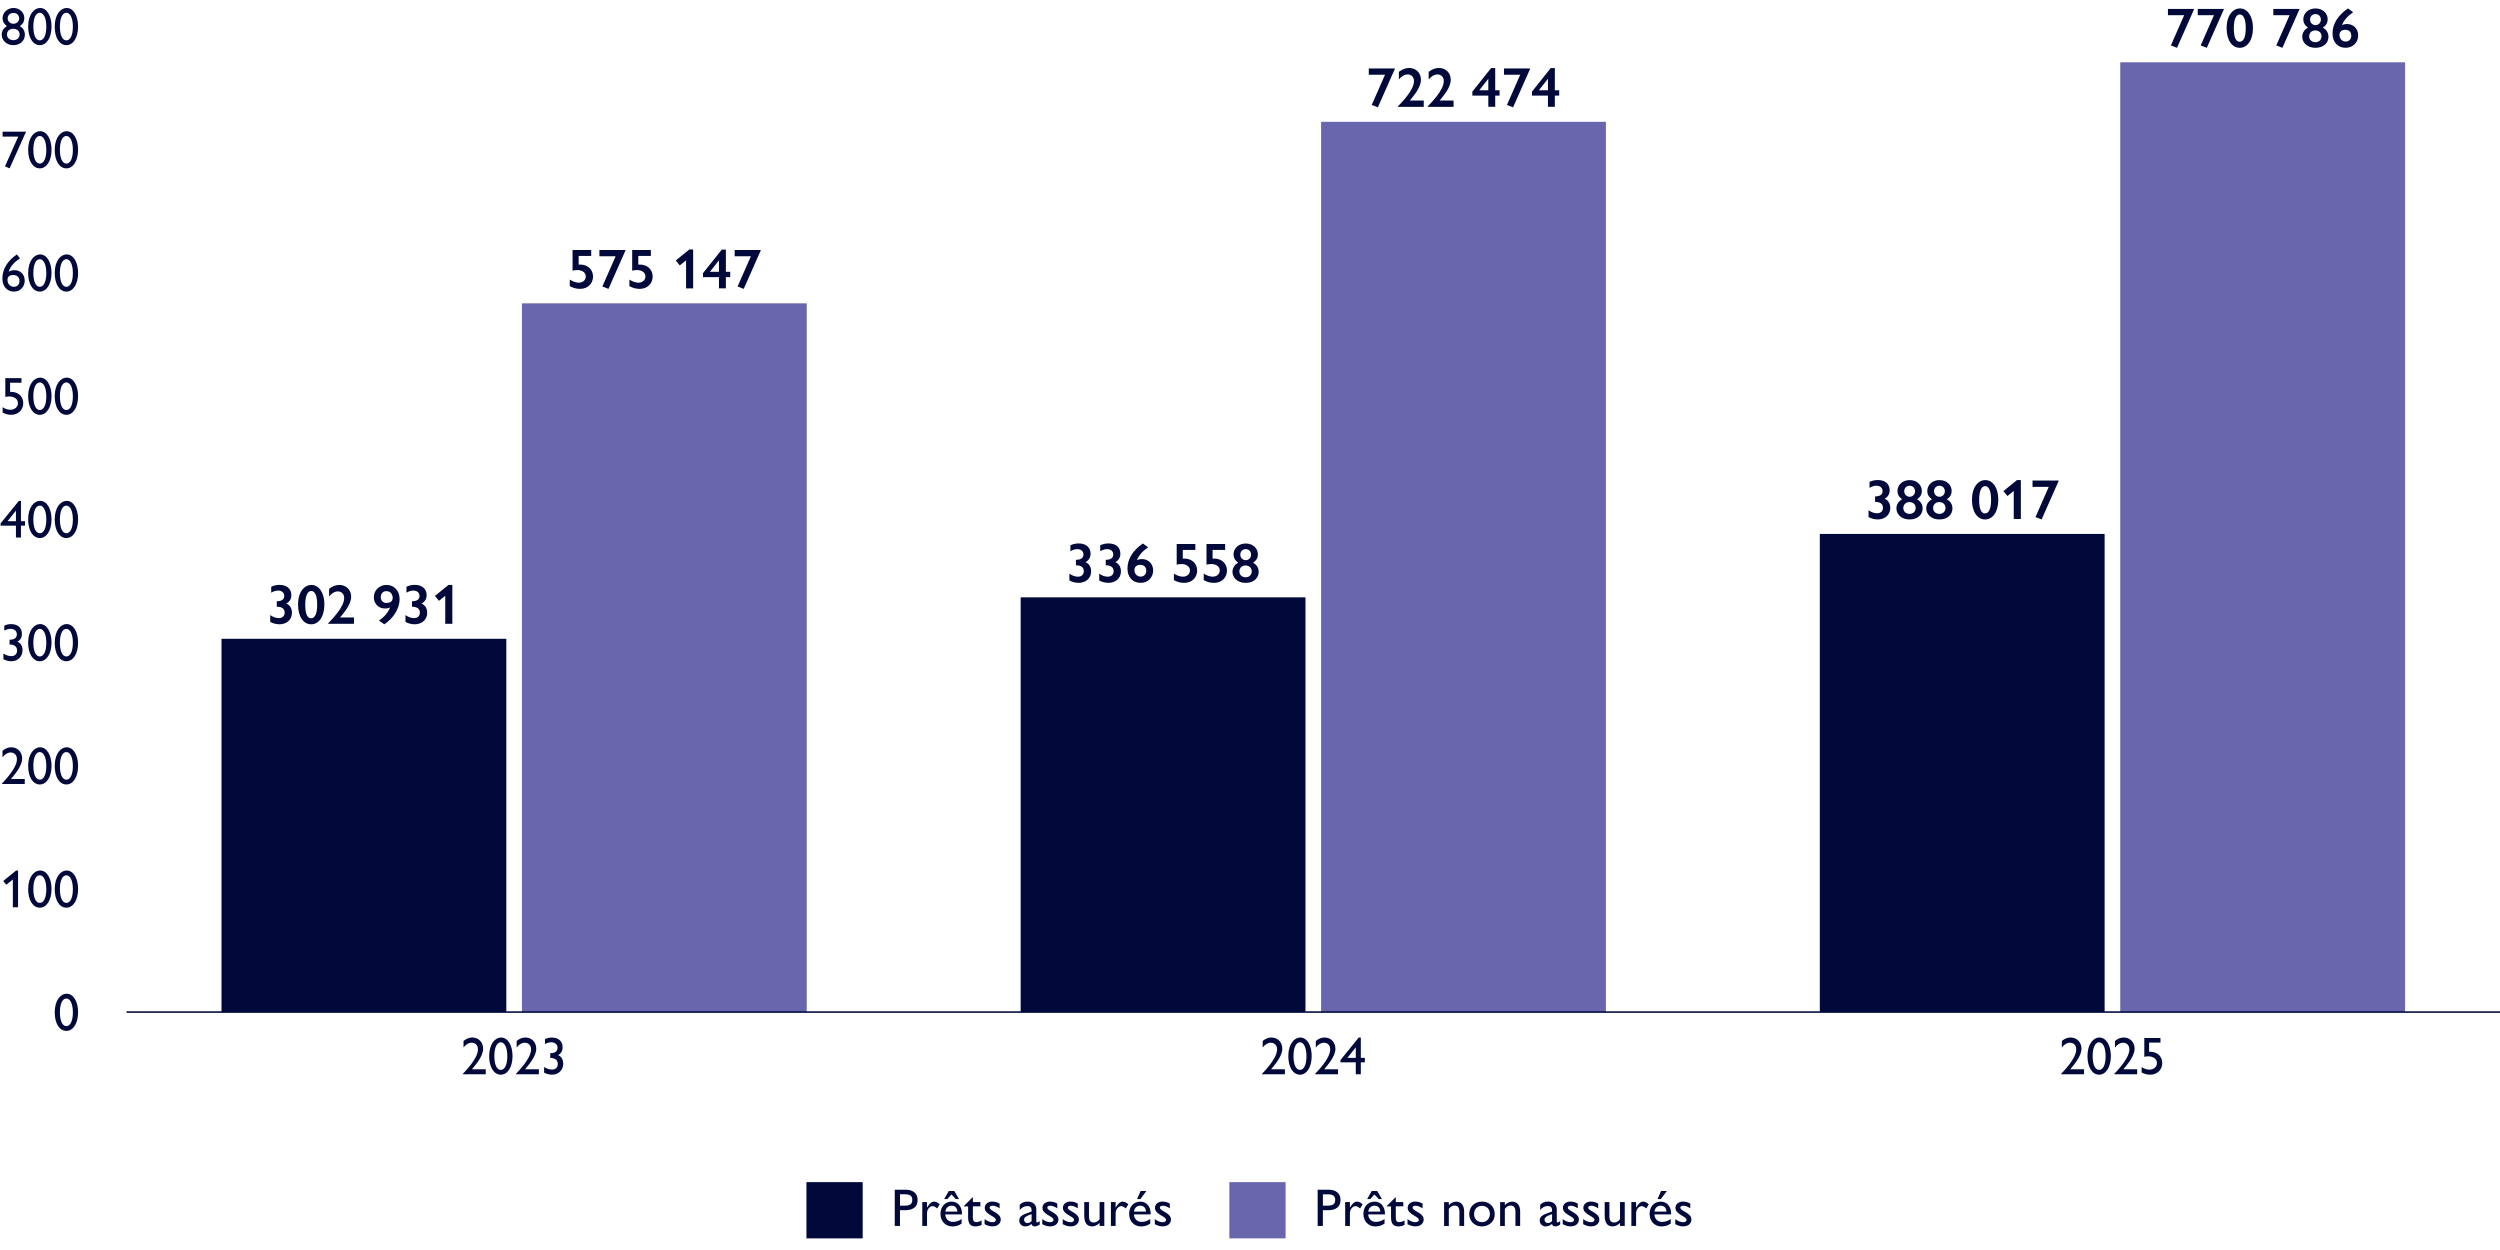 <?xml version="1.0" encoding="UTF-8"?>
<svg id="Layer_1" data-name="Layer 1" xmlns="http://www.w3.org/2000/svg" viewBox="0 0 800 400">
  <defs>
    <style>
      .cls-1 {
        fill: #6966AE;
      }

      .cls-1, .cls-2 {
        stroke-width: 0px;
      }

      .cls-2 {
        fill: #00093a;
      }

      .cls-3 {
        fill: none;
        stroke: #00093a;
        stroke-miterlimit: 10;
        stroke-width: .5px;
      }
    </style>
  </defs>
  <g>
    <g>
      <g>
        <path class="cls-2" d="m425.2,380.71c2.36,0,3.77,1.24,3.77,3.28,0,2.28-1.55,3.28-4.05,3.28h-1.6v5.03h-1.67v-11.59h3.54Zm-1.87,5.1h1.53c1.94,0,2.4-.75,2.4-1.85s-.54-1.78-2.4-1.78h-1.53v3.64Z"/>
        <path class="cls-2" d="m436.03,385.38l-.8,1.33c-.44-.42-1.04-.75-1.46-.75-.75,0-1.8.85-1.8,2.28v4.06h-1.51v-7.63h1.51v1.75c.87-1.43,1.56-1.9,2.28-1.9.63,0,1.27.36,1.78.87Z"/>
        <path class="cls-2" d="m443.19,388.46v.15h-5.37c.1,1.44,1.04,2.4,2.46,2.4.99,0,1.96-.34,2.77-.93v1.48c-1,.66-1.89.9-2.97.9-2.04,0-3.79-1.51-3.79-4.03,0-2.21,1.38-3.91,3.57-3.91,1.9,0,3.33,1.44,3.33,3.94Zm-2.48-7.33l1.51,2.57h-1.02l-1.39-1.46-1.33,1.46h-.99l1.46-2.57h1.75Zm.99,6.58c-.07-1.17-.71-1.89-1.85-1.89s-1.9.83-1.99,1.89h3.84Z"/>
        <path class="cls-2" d="m446.62,383.09h.03v1.58h2.41v1.36h-2.41v3.55c0,.76.12,1.5,1.07,1.5.63,0,1.26-.24,1.73-.54v1.41c-.54.32-1.38.51-1.96.51-1.5,0-2.36-.75-2.36-2.87v-3.55h-1.33v-.15l2.8-2.79Z"/>
        <path class="cls-2" d="m452.9,384.51c.78,0,1.55.2,2.31.63v1.51c-.87-.53-1.51-.82-2.21-.82s-.97.29-.97.58c0,.37.1.59,1.51,1.39.92.53,2.04,1.22,2.04,2.46,0,.9-.68,2.18-2.62,2.18-.83,0-1.41-.14-2.55-.7v-1.63c.71.56,1.72,1,2.43,1,.85,0,1.17-.36,1.17-.71,0-.48-.14-.63-1.82-1.62-1-.61-1.73-1.24-1.73-2.29,0-1.16,1.02-1.99,2.43-1.99Z"/>
        <path class="cls-2" d="m468.52,387.69v4.61h-1.51v-4.57c0-1.58-.75-1.95-1.56-1.95-.7,0-1.38.41-1.83,1.07v5.46h-1.51v-7.63h1.51v.97c.68-.78,1.63-1.12,2.33-1.12,1.63,0,2.58,1.16,2.58,3.18Z"/>
        <path class="cls-2" d="m478.31,388.49c0,2.79-2.28,3.96-4.1,3.96-2.7,0-4.06-2.09-4.06-3.91,0-2.28,1.6-4.03,4.11-4.03,2.29,0,4.05,1.6,4.05,3.98Zm-6.61,0c0,1.63,1.1,2.6,2.55,2.6s2.52-1.11,2.52-2.62c0-1.8-1.28-2.6-2.6-2.6-1.39,0-2.46,1-2.46,2.62Z"/>
        <path class="cls-2" d="m486.45,387.69v4.61h-1.51v-4.57c0-1.58-.75-1.95-1.56-1.95-.7,0-1.38.41-1.83,1.07v5.46h-1.51v-7.63h1.51v.97c.68-.78,1.63-1.12,2.33-1.12,1.63,0,2.58,1.16,2.58,3.18Z"/>
        <path class="cls-2" d="m498.17,386.98v3.84c0,.24.08.36.29.36.15,0,.44-.14.8-.41v1.09c-.58.39-1.09.59-1.58.59-.54,0-.9-.22-1.04-.78-.66.53-1.36.78-2.06.78-1.09,0-1.87-.87-1.87-1.87,0-1.39.95-1.89,3.94-2.89v-.43c0-.95-.48-1.33-1.38-1.33-.83,0-1.68.39-2.41,1.26v-1.65c.59-.7,1.46-1.04,2.53-1.04,1.75,0,2.77,1,2.77,2.46Zm-2.84,4.4c.48,0,.92-.24,1.33-.63v-2.23c-1.75.58-2.41,1.07-2.41,1.78,0,.59.44,1.07,1.09,1.07Z"/>
        <path class="cls-2" d="m502.57,384.51c.78,0,1.55.2,2.31.63v1.51c-.87-.53-1.51-.82-2.21-.82s-.97.29-.97.58c0,.37.1.59,1.51,1.39.92.53,2.04,1.22,2.04,2.46,0,.9-.68,2.18-2.62,2.18-.83,0-1.41-.14-2.55-.7v-1.63c.71.56,1.72,1,2.43,1,.85,0,1.17-.36,1.17-.71,0-.48-.14-.63-1.82-1.62-1-.61-1.73-1.24-1.73-2.29,0-1.16,1.02-1.99,2.43-1.99Z"/>
        <path class="cls-2" d="m509.11,384.51c.78,0,1.55.2,2.31.63v1.51c-.87-.53-1.51-.82-2.21-.82s-.97.29-.97.58c0,.37.1.59,1.51,1.39.92.53,2.04,1.22,2.04,2.46,0,.9-.68,2.18-2.62,2.18-.83,0-1.41-.14-2.55-.7v-1.63c.71.56,1.72,1,2.43,1,.85,0,1.17-.36,1.17-.71,0-.48-.14-.63-1.82-1.62-1-.61-1.73-1.24-1.73-2.29,0-1.16,1.02-1.99,2.43-1.99Z"/>
        <path class="cls-2" d="m515.01,384.67v4.56c0,1.5.61,1.97,1.56,1.97.71,0,1.38-.41,1.84-1.07v-5.46h1.51v7.63h-1.51v-.97c-.66.71-1.55,1.12-2.33,1.12-1.38,0-2.58-.73-2.58-3.45v-4.33h1.51Z"/>
        <path class="cls-2" d="m527.61,385.38l-.8,1.33c-.44-.42-1.04-.75-1.46-.75-.75,0-1.8.85-1.8,2.28v4.06h-1.51v-7.63h1.51v1.75c.87-1.43,1.56-1.9,2.28-1.9.63,0,1.27.36,1.78.87Z"/>
        <path class="cls-2" d="m534.77,388.46v.15h-5.37c.1,1.44,1.04,2.4,2.46,2.4.99,0,1.96-.34,2.77-.93v1.48c-1,.66-1.89.9-2.97.9-2.04,0-3.79-1.51-3.79-4.03,0-2.21,1.38-3.91,3.57-3.91,1.9,0,3.33,1.44,3.33,3.94Zm-1.5-.75c-.07-1.17-.71-1.89-1.85-1.89s-1.9.83-1.99,1.89h3.84Zm.12-6.58l-1.92,2.57h-1.05l1.12-2.57h1.85Z"/>
        <path class="cls-2" d="m538.58,384.51c.78,0,1.55.2,2.31.63v1.51c-.87-.53-1.51-.82-2.21-.82s-.97.29-.97.58c0,.37.1.59,1.51,1.39.92.53,2.04,1.22,2.04,2.46,0,.9-.68,2.18-2.62,2.18-.83,0-1.41-.14-2.55-.7v-1.63c.71.56,1.72,1,2.43,1,.85,0,1.17-.36,1.17-.71,0-.48-.14-.63-1.82-1.62-1-.61-1.73-1.24-1.73-2.29,0-1.16,1.02-1.99,2.43-1.99Z"/>
      </g>
      <rect class="cls-1" x="393.39" y="378.28" width="18" height="18"/>
    </g>
    <g>
      <g>
        <path class="cls-2" d="m289.87,380.71c2.36,0,3.77,1.24,3.77,3.28,0,2.28-1.55,3.28-4.05,3.28h-1.6v5.03h-1.67v-11.59h3.54Zm-1.87,5.1h1.53c1.94,0,2.4-.75,2.4-1.85s-.54-1.79-2.4-1.79h-1.53v3.64Z"/>
        <path class="cls-2" d="m300.7,385.38l-.8,1.33c-.44-.43-1.04-.75-1.46-.75-.75,0-1.8.85-1.8,2.28v4.06h-1.51v-7.63h1.51v1.75c.87-1.43,1.56-1.9,2.28-1.9.63,0,1.27.36,1.78.87Z"/>
        <path class="cls-2" d="m307.85,388.46v.15h-5.37c.1,1.44,1.04,2.4,2.46,2.4.99,0,1.96-.34,2.77-.93v1.48c-1,.66-1.89.9-2.97.9-2.04,0-3.79-1.51-3.79-4.03,0-2.21,1.38-3.91,3.57-3.91,1.9,0,3.33,1.45,3.33,3.94Zm-2.48-7.33l1.51,2.57h-1.02l-1.39-1.46-1.33,1.46h-.99l1.46-2.57h1.75Zm.99,6.58c-.07-1.17-.71-1.89-1.85-1.89s-1.9.83-1.99,1.89h3.84Z"/>
        <path class="cls-2" d="m311.29,383.09h.03v1.58h2.41v1.36h-2.41v3.55c0,.76.12,1.5,1.07,1.5.63,0,1.26-.24,1.73-.54v1.41c-.54.32-1.38.51-1.96.51-1.5,0-2.36-.75-2.36-2.87v-3.55h-1.33v-.15l2.8-2.79Z"/>
        <path class="cls-2" d="m317.56,384.51c.78,0,1.55.2,2.31.63v1.51c-.87-.53-1.51-.82-2.21-.82s-.97.29-.97.58c0,.37.1.59,1.51,1.39.92.53,2.04,1.22,2.04,2.46,0,.9-.68,2.18-2.62,2.18-.83,0-1.41-.13-2.55-.7v-1.63c.71.56,1.72,1,2.43,1,.85,0,1.17-.36,1.17-.71,0-.48-.14-.63-1.82-1.62-1-.61-1.73-1.24-1.73-2.29,0-1.16,1.02-1.99,2.43-1.99Z"/>
        <path class="cls-2" d="m331.62,386.98v3.84c0,.24.08.36.29.36.15,0,.44-.14.8-.41v1.09c-.58.39-1.09.59-1.58.59-.54,0-.9-.22-1.04-.78-.66.53-1.36.78-2.06.78-1.09,0-1.87-.87-1.87-1.87,0-1.39.95-1.89,3.94-2.89v-.42c0-.95-.48-1.33-1.38-1.33-.83,0-1.68.39-2.41,1.26v-1.65c.59-.7,1.46-1.04,2.53-1.04,1.75,0,2.77,1,2.77,2.46Zm-2.84,4.4c.48,0,.92-.24,1.33-.63v-2.23c-1.75.58-2.41,1.07-2.41,1.79,0,.59.44,1.07,1.09,1.07Z"/>
        <path class="cls-2" d="m336.02,384.51c.78,0,1.55.2,2.31.63v1.51c-.87-.53-1.51-.82-2.21-.82s-.97.29-.97.58c0,.37.1.59,1.51,1.39.92.53,2.04,1.22,2.04,2.46,0,.9-.68,2.18-2.62,2.18-.83,0-1.41-.13-2.55-.7v-1.63c.71.56,1.72,1,2.43,1,.85,0,1.17-.36,1.17-.71,0-.48-.14-.63-1.82-1.62-1-.61-1.73-1.24-1.73-2.29,0-1.16,1.02-1.99,2.43-1.99Z"/>
        <path class="cls-2" d="m342.57,384.51c.78,0,1.55.2,2.31.63v1.51c-.87-.53-1.51-.82-2.21-.82s-.97.29-.97.58c0,.37.1.59,1.51,1.39.92.53,2.04,1.22,2.04,2.46,0,.9-.68,2.18-2.62,2.18-.83,0-1.41-.13-2.55-.7v-1.63c.71.56,1.72,1,2.43,1,.85,0,1.17-.36,1.17-.71,0-.48-.14-.63-1.82-1.62-1-.61-1.73-1.24-1.73-2.29,0-1.16,1.02-1.99,2.43-1.99Z"/>
        <path class="cls-2" d="m348.47,384.67v4.56c0,1.5.61,1.97,1.56,1.97.71,0,1.38-.41,1.84-1.07v-5.46h1.51v7.63h-1.51v-.97c-.66.71-1.55,1.12-2.33,1.12-1.38,0-2.58-.73-2.58-3.45v-4.33h1.51Z"/>
        <path class="cls-2" d="m361.06,385.38l-.8,1.33c-.44-.43-1.04-.75-1.46-.75-.75,0-1.8.85-1.8,2.28v4.06h-1.51v-7.63h1.51v1.75c.87-1.43,1.56-1.9,2.28-1.9.63,0,1.27.36,1.78.87Z"/>
        <path class="cls-2" d="m368.22,388.46v.15h-5.37c.1,1.44,1.04,2.4,2.46,2.4.99,0,1.96-.34,2.77-.93v1.48c-1,.66-1.89.9-2.97.9-2.04,0-3.79-1.51-3.79-4.03,0-2.21,1.38-3.91,3.57-3.91,1.9,0,3.33,1.45,3.33,3.94Zm-1.5-.75c-.07-1.17-.71-1.89-1.85-1.89s-1.9.83-1.99,1.89h3.84Zm.12-6.58l-1.92,2.57h-1.05l1.12-2.57h1.85Z"/>
        <path class="cls-2" d="m372.03,384.51c.78,0,1.55.2,2.31.63v1.51c-.87-.53-1.51-.82-2.21-.82s-.97.29-.97.58c0,.37.1.59,1.51,1.39.92.53,2.04,1.22,2.04,2.46,0,.9-.68,2.18-2.62,2.18-.83,0-1.41-.13-2.55-.7v-1.63c.71.56,1.72,1,2.43,1,.85,0,1.17-.36,1.17-.71,0-.48-.14-.63-1.82-1.62-1-.61-1.73-1.24-1.73-2.29,0-1.16,1.02-1.99,2.43-1.99Z"/>
      </g>
      <rect class="cls-2" x="258.06" y="378.28" width="18" height="18"/>
    </g>
  </g>
  <g>
    <g>
      <path class="cls-2" d="m666.07,335.58c0,2.48-2.52,5.27-3.59,6.58h4.42v1.6h-7.34v-.12c.39-.48,4.84-4.79,4.84-7.82,0-1.78-1.34-2.16-2.01-2.16-.95,0-1.9.59-2.6,1.56v-2.11c.92-.77,1.84-1.11,2.81-1.11,2,0,3.47,1.51,3.47,3.57Z"/>
      <path class="cls-2" d="m675.47,337.92c0,3.72-1.68,5.98-3.74,5.98-2.23,0-3.74-2.4-3.74-5.95,0-3.96,1.96-5.95,3.81-5.95,2.18,0,3.67,2.53,3.67,5.92Zm-3.76,4.45c1.24,0,2.09-1.6,2.09-4.4s-.9-4.44-2.09-4.44-2.06,1.56-2.06,4.39.82,4.45,2.06,4.45Z"/>
      <path class="cls-2" d="m683.07,335.58c0,2.48-2.52,5.27-3.59,6.58h4.42v1.6h-7.34v-.12c.39-.48,4.84-4.79,4.84-7.82,0-1.78-1.34-2.16-2.01-2.16-.95,0-1.9.59-2.6,1.56v-2.11c.92-.77,1.84-1.11,2.81-1.11,2,0,3.47,1.51,3.47,3.57Z"/>
      <path class="cls-2" d="m691.35,332.16v1.48h-3.64v2.92h.32c2.36,0,3.89,1.53,3.89,3.62s-1.56,3.72-3.86,3.72c-1,0-1.85-.25-2.74-.71v-1.72c.75.49,1.65.82,2.46.82,1.41,0,2.45-.93,2.45-2.11,0-1.72-1.9-2.16-2.67-2.16-.41,0-1.21.07-1.38.17v-6.03h5.15Z"/>
    </g>
    <g>
      <path class="cls-2" d="m410.34,335.58c0,2.48-2.52,5.27-3.59,6.58h4.42v1.6h-7.34v-.12c.39-.48,4.84-4.79,4.84-7.82,0-1.78-1.34-2.16-2.01-2.16-.95,0-1.9.59-2.6,1.56v-2.11c.92-.77,1.83-1.11,2.8-1.11,2,0,3.47,1.51,3.47,3.57Z"/>
      <path class="cls-2" d="m419.74,337.92c0,3.72-1.68,5.98-3.74,5.98-2.23,0-3.74-2.4-3.74-5.95,0-3.96,1.96-5.95,3.81-5.95,2.18,0,3.67,2.53,3.67,5.92Zm-3.76,4.45c1.24,0,2.09-1.6,2.09-4.4s-.9-4.44-2.09-4.44-2.06,1.56-2.06,4.39.82,4.45,2.06,4.45Z"/>
      <path class="cls-2" d="m427.34,335.58c0,2.48-2.52,5.27-3.59,6.58h4.42v1.6h-7.34v-.12c.39-.48,4.84-4.79,4.84-7.82,0-1.78-1.34-2.16-2.01-2.16-.95,0-1.9.59-2.6,1.56v-2.11c.92-.77,1.83-1.11,2.8-1.11,2,0,3.47,1.51,3.47,3.57Z"/>
      <path class="cls-2" d="m435.46,332.01v6.51h1.29v1.43h-1.29v3.81h-1.61v-3.81h-4.91v-.73l5.85-7.21h.68Zm-1.61,3.14l-2.69,3.37h2.69v-3.37Z"/>
    </g>
    <g>
      <path class="cls-2" d="m154.61,335.58c0,2.48-2.52,5.27-3.59,6.58h4.42v1.6h-7.34v-.12c.39-.48,4.84-4.79,4.84-7.82,0-1.78-1.34-2.16-2.01-2.16-.95,0-1.9.59-2.6,1.56v-2.11c.92-.77,1.84-1.11,2.8-1.11,2.01,0,3.47,1.51,3.47,3.57Z"/>
      <path class="cls-2" d="m164.01,337.92c0,3.72-1.68,5.98-3.74,5.98-2.23,0-3.74-2.4-3.74-5.95,0-3.96,1.96-5.95,3.81-5.95,2.18,0,3.67,2.53,3.67,5.92Zm-3.76,4.45c1.24,0,2.09-1.6,2.09-4.4s-.9-4.44-2.09-4.44-2.06,1.56-2.06,4.39.82,4.45,2.06,4.45Z"/>
      <path class="cls-2" d="m171.61,335.58c0,2.48-2.52,5.27-3.59,6.58h4.42v1.6h-7.34v-.12c.39-.48,4.84-4.79,4.84-7.82,0-1.78-1.34-2.16-2.01-2.16-.95,0-1.9.59-2.6,1.56v-2.11c.92-.77,1.84-1.11,2.8-1.11,2.01,0,3.47,1.51,3.47,3.57Z"/>
      <path class="cls-2" d="m178.56,337.63c1.05.36,1.67,1.44,1.67,2.75,0,2.12-1.62,3.52-3.54,3.52-.97,0-1.87-.27-2.58-.66v-1.8c.8.51,1.67.82,2.53.82,1.07,0,1.85-.61,1.85-1.82s-.92-1.9-2.41-1.9v-1.53c1.58,0,2.33-.61,2.33-1.75,0-.95-.73-1.73-2.01-1.73-.66,0-1.24.17-2.01.56v-1.58c.8-.39,1.53-.49,2.21-.49,2.07,0,3.43,1.14,3.43,3.11,0,1.21-.49,2.01-1.48,2.52Z"/>
    </g>
  </g>
  <g>
    <g>
      <rect class="cls-1" x="678.48" y="19.93" width="91.14" height="303.93"/>
      <rect class="cls-2" x="582.34" y="170.86" width="91.14" height="153"/>
    </g>
    <g>
      <rect class="cls-1" x="422.75" y="38.98" width="91.14" height="284.88"/>
      <rect class="cls-2" x="326.61" y="191.15" width="91.14" height="132.71"/>
    </g>
    <g>
      <rect class="cls-1" x="167.02" y="97.07" width="91.14" height="226.79"/>
      <rect class="cls-2" x="70.88" y="204.41" width="91.14" height="119.45"/>
    </g>
  </g>
  <line class="cls-3" x1="40.5" y1="323.86" x2="800" y2="323.86"/>
  <g>
    <g>
      <path class="cls-2" d="m702.08,2.86v.16l-5.44,12.28-1.96-.76,4.25-9.67h-5.19v-2.02h8.34Z"/>
      <path class="cls-2" d="m711.62,2.86v.16l-5.44,12.28-1.96-.76,4.25-9.67h-5.19v-2.02h8.34Z"/>
      <path class="cls-2" d="m720.94,8.98c0,4.03-1.89,6.32-4.21,6.32-2.45,0-4.21-2.39-4.21-6.3,0-4.21,2.09-6.3,4.27-6.3,2.41,0,4.16,2.48,4.16,6.28Zm-4.23,4.38c1.17,0,1.93-1.4,1.93-4.32s-.72-4.41-1.93-4.41c-1.08,0-1.89,1.4-1.89,4.38s.67,4.36,1.89,4.36Z"/>
      <path class="cls-2" d="m735.81,2.86v.16l-5.44,12.28-1.96-.76,4.25-9.67h-5.19v-2.02h8.34Z"/>
      <path class="cls-2" d="m744.86,6.15c0,1.08-.43,1.94-1.55,2.7,1.17.63,1.8,1.67,1.8,2.94,0,1.78-1.39,3.51-4.18,3.51s-4.21-1.85-4.21-3.51c0-1.17.59-2.29,1.82-2.94-1.15-.88-1.48-1.71-1.48-2.68,0-1.82,1.51-3.47,3.91-3.47s3.89,1.67,3.89,3.46Zm-3.91,7.36c1.15,0,1.94-.81,1.94-1.91s-.83-1.87-2-1.87-1.96.83-1.96,1.89c0,1.12.83,1.89,2.02,1.89Zm.02-5.47c.88,0,1.71-.72,1.71-1.76,0-.97-.67-1.78-1.73-1.78s-1.73.81-1.73,1.76c0,1.08.86,1.78,1.75,1.78Z"/>
      <path class="cls-2" d="m753,3.92c-1.55,1.06-2.92,2.43-3.58,4.12.54-.27,1.06-.36,1.6-.36,1.91,0,3.6,1.37,3.6,3.67,0,2.14-1.6,3.94-4.02,3.94-2.61,0-4.19-1.89-4.19-4.57,0-3.03,1.67-5.76,4.92-8.03l1.67,1.22Zm-2.41,9.38c1.17,0,1.82-.83,1.82-1.91,0-1.21-.81-1.87-1.94-1.87-.77,0-1.84.4-1.84,1.62,0,1.53,1.12,2.16,1.96,2.16Z"/>
    </g>
    <g>
      <path class="cls-2" d="m603.09,159.6c1.19.49,1.8,1.6,1.8,2.95,0,2.36-1.91,3.67-3.98,3.67-1.06,0-2.09-.27-2.97-.76v-2.18c.86.61,1.8.97,2.7.97,1.13,0,1.91-.63,1.91-1.76,0-1.26-.92-1.89-2.52-1.89v-1.75c1.66,0,2.39-.65,2.39-1.73,0-.94-.72-1.69-1.94-1.69-.76,0-1.46.23-2.23.68v-1.91c.95-.45,1.84-.59,2.67-.59,2.27,0,3.78,1.21,3.78,3.29,0,1.21-.59,2.14-1.6,2.68Z"/>
      <path class="cls-2" d="m614.99,157.08c0,1.08-.43,1.94-1.55,2.7,1.17.63,1.8,1.67,1.8,2.94,0,1.78-1.39,3.51-4.18,3.51s-4.21-1.85-4.21-3.51c0-1.17.59-2.29,1.82-2.94-1.15-.88-1.48-1.71-1.48-2.68,0-1.82,1.51-3.47,3.91-3.47s3.89,1.67,3.89,3.46Zm-3.91,7.36c1.15,0,1.94-.81,1.94-1.91s-.83-1.87-2-1.87-1.96.83-1.96,1.89c0,1.12.83,1.89,2.02,1.89Zm.02-5.47c.88,0,1.71-.72,1.71-1.76,0-.97-.67-1.78-1.73-1.78s-1.73.81-1.73,1.76c0,1.08.86,1.78,1.75,1.78Z"/>
      <path class="cls-2" d="m624.53,157.08c0,1.08-.43,1.94-1.55,2.7,1.17.63,1.8,1.67,1.8,2.94,0,1.78-1.39,3.51-4.18,3.51s-4.21-1.85-4.21-3.51c0-1.17.59-2.29,1.82-2.94-1.15-.88-1.48-1.71-1.48-2.68,0-1.82,1.51-3.47,3.91-3.47s3.89,1.67,3.89,3.46Zm-3.91,7.36c1.15,0,1.94-.81,1.94-1.91s-.83-1.87-2-1.87-1.96.83-1.96,1.89c0,1.12.83,1.89,2.02,1.89Zm.02-5.47c.88,0,1.71-.72,1.71-1.76,0-.97-.67-1.78-1.73-1.78s-1.73.81-1.73,1.76c0,1.08.86,1.78,1.75,1.78Z"/>
      <path class="cls-2" d="m639.45,159.91c0,4.03-1.89,6.32-4.21,6.32-2.45,0-4.21-2.39-4.21-6.3,0-4.21,2.09-6.3,4.27-6.3,2.41,0,4.16,2.48,4.16,6.28Zm-4.23,4.38c1.17,0,1.93-1.4,1.93-4.32s-.72-4.41-1.93-4.41c-1.08,0-1.89,1.4-1.89,4.38s.67,4.36,1.89,4.36Z"/>
      <path class="cls-2" d="m646.67,153.63v12.44h-2.27v-8.97l-2.02,1.62-1.28-1.57,4.34-3.53h1.22Z"/>
      <path class="cls-2" d="m658.75,153.79v.16l-5.44,12.28-1.96-.76,4.25-9.67h-5.19v-2.02h8.34Z"/>
    </g>
    <g>
      <path class="cls-2" d="m446.35,21.91v.16l-5.44,12.28-1.96-.76,4.25-9.67h-5.19v-2.02h8.34Z"/>
      <path class="cls-2" d="m454.7,25.53c0,2.52-2.41,5.22-3.55,6.63h4.45v2.03h-8.26v-.16c1.12-1.17,5.13-5.19,5.13-8.05,0-1.66-1.21-2.16-2-2.16-1.01,0-2.02.59-2.83,1.62v-2.45c1.15-.88,2.18-1.24,3.28-1.24,2.18,0,3.78,1.57,3.78,3.78Z"/>
      <path class="cls-2" d="m464.24,25.53c0,2.52-2.41,5.22-3.55,6.63h4.45v2.03h-8.26v-.16c1.12-1.17,5.13-5.19,5.13-8.05,0-1.66-1.21-2.16-2-2.16-1.01,0-2.02.59-2.83,1.62v-2.45c1.15-.88,2.18-1.24,3.28-1.24,2.18,0,3.78,1.57,3.78,3.78Z"/>
      <path class="cls-2" d="m478.47,21.8v7.09h1.39v1.71h-1.39v3.58h-2.21v-3.58h-5.11v-1.28l6-7.53h1.33Zm-2.21,3.4l-2.9,3.69h2.9v-3.69Z"/>
      <path class="cls-2" d="m489.62,21.91v.16l-5.44,12.28-1.96-.76,4.25-9.67h-5.19v-2.02h8.34Z"/>
      <path class="cls-2" d="m497.55,21.8v7.09h1.39v1.71h-1.39v3.58h-2.21v-3.58h-5.11v-1.28l6-7.53h1.33Zm-2.21,3.4l-2.9,3.69h2.9v-3.69Z"/>
    </g>
    <g>
      <path class="cls-2" d="m347.36,179.89c1.19.49,1.8,1.6,1.8,2.95,0,2.36-1.91,3.67-3.98,3.67-1.06,0-2.09-.27-2.97-.76v-2.18c.86.61,1.8.97,2.7.97,1.13,0,1.91-.63,1.91-1.76,0-1.26-.92-1.89-2.52-1.89v-1.75c1.66,0,2.4-.65,2.4-1.73,0-.94-.72-1.69-1.94-1.69-.76,0-1.46.23-2.23.68v-1.91c.95-.45,1.84-.59,2.67-.59,2.27,0,3.78,1.21,3.78,3.29,0,1.21-.59,2.14-1.6,2.68Z"/>
      <path class="cls-2" d="m356.9,179.89c1.19.49,1.8,1.6,1.8,2.95,0,2.36-1.91,3.67-3.98,3.67-1.06,0-2.09-.27-2.97-.76v-2.18c.86.61,1.8.97,2.7.97,1.13,0,1.91-.63,1.91-1.76,0-1.26-.92-1.89-2.52-1.89v-1.75c1.66,0,2.4-.65,2.4-1.73,0-.94-.72-1.69-1.94-1.69-.76,0-1.46.23-2.23.68v-1.91c.95-.45,1.84-.59,2.67-.59,2.27,0,3.78,1.21,3.78,3.29,0,1.21-.59,2.14-1.6,2.68Z"/>
      <path class="cls-2" d="m367.39,175.14c-1.55,1.06-2.92,2.43-3.58,4.12.54-.27,1.06-.36,1.6-.36,1.91,0,3.6,1.37,3.6,3.67,0,2.14-1.6,3.94-4.02,3.94-2.61,0-4.2-1.89-4.2-4.57,0-3.03,1.67-5.76,4.92-8.03l1.67,1.22Zm-2.41,9.38c1.17,0,1.82-.83,1.82-1.91,0-1.21-.81-1.87-1.94-1.87-.77,0-1.84.4-1.84,1.62,0,1.53,1.12,2.16,1.96,2.16Z"/>
      <path class="cls-2" d="m382.51,174.08v1.89h-4.02v2.79c.23-.02.31-.02.49-.02,2.48,0,4.11,1.66,4.11,3.82s-1.58,3.96-4.16,3.96c-1.19,0-2.25-.31-3.28-.88v-2.09c.81.54,1.96.99,2.86.99,1.4,0,2.27-.92,2.27-1.98,0-1.55-1.6-2.07-2.67-2.07-.52,0-1.26.09-1.57.23v-6.64h5.96Z"/>
      <path class="cls-2" d="m392.05,174.08v1.89h-4.02v2.79c.23-.02.31-.02.49-.02,2.48,0,4.11,1.66,4.11,3.82s-1.58,3.96-4.16,3.96c-1.19,0-2.25-.31-3.28-.88v-2.09c.81.54,1.96.99,2.86.99,1.4,0,2.27-.92,2.27-1.98,0-1.55-1.6-2.07-2.67-2.07-.52,0-1.26.09-1.57.23v-6.64h5.96Z"/>
      <path class="cls-2" d="m402.53,177.37c0,1.08-.43,1.94-1.55,2.7,1.17.63,1.8,1.67,1.8,2.94,0,1.78-1.39,3.51-4.18,3.51s-4.21-1.85-4.21-3.51c0-1.17.59-2.29,1.82-2.94-1.15-.88-1.48-1.71-1.48-2.68,0-1.82,1.51-3.47,3.91-3.47s3.89,1.67,3.89,3.46Zm-3.91,7.36c1.15,0,1.94-.81,1.94-1.91s-.83-1.87-2-1.87-1.96.83-1.96,1.89c0,1.12.83,1.89,2.02,1.89Zm.02-5.47c.88,0,1.71-.72,1.71-1.76,0-.97-.67-1.78-1.73-1.78s-1.73.81-1.73,1.76c0,1.08.86,1.78,1.75,1.78Z"/>
    </g>
    <g>
      <path class="cls-2" d="m189.19,80v1.89h-4.02v2.79c.23-.02.31-.02.49-.02,2.48,0,4.11,1.66,4.11,3.82s-1.58,3.96-4.16,3.96c-1.19,0-2.25-.31-3.28-.88v-2.09c.81.54,1.96.99,2.86.99,1.4,0,2.27-.92,2.27-1.98,0-1.55-1.6-2.07-2.67-2.07-.52,0-1.26.09-1.57.23v-6.64h5.96Z"/>
      <path class="cls-2" d="m200.15,80v.16l-5.44,12.28-1.96-.76,4.25-9.67h-5.19v-2.02h8.34Z"/>
      <path class="cls-2" d="m208.27,80v1.89h-4.02v2.79c.23-.02.31-.02.49-.02,2.48,0,4.11,1.66,4.11,3.82s-1.58,3.96-4.16,3.96c-1.19,0-2.25-.31-3.28-.88v-2.09c.81.54,1.96.99,2.86.99,1.4,0,2.27-.92,2.27-1.98,0-1.55-1.6-2.07-2.67-2.07-.52,0-1.26.09-1.57.23v-6.64h5.96Z"/>
      <path class="cls-2" d="m221.81,79.84v12.44h-2.27v-8.97l-2.02,1.62-1.28-1.57,4.34-3.53h1.22Z"/>
      <path class="cls-2" d="m232.28,79.89v7.09h1.39v1.71h-1.39v3.58h-2.21v-3.58h-5.11v-1.28l6-7.53h1.33Zm-2.21,3.4l-2.9,3.69h2.9v-3.69Z"/>
      <path class="cls-2" d="m243.43,80v.16l-5.44,12.28-1.96-.76,4.25-9.67h-5.19v-2.02h8.34Z"/>
    </g>
    <g>
      <path class="cls-2" d="m91.63,193.15c1.19.49,1.8,1.6,1.8,2.95,0,2.36-1.91,3.67-3.98,3.67-1.06,0-2.09-.27-2.97-.76v-2.18c.86.61,1.8.97,2.7.97,1.13,0,1.91-.63,1.91-1.76,0-1.26-.92-1.89-2.52-1.89v-1.75c1.66,0,2.39-.65,2.39-1.73,0-.94-.72-1.69-1.94-1.69-.76,0-1.46.23-2.23.68v-1.91c.95-.45,1.84-.59,2.66-.59,2.27,0,3.78,1.21,3.78,3.29,0,1.21-.59,2.14-1.6,2.68Z"/>
      <path class="cls-2" d="m103.8,193.46c0,4.03-1.89,6.32-4.21,6.32-2.45,0-4.21-2.39-4.21-6.3,0-4.21,2.09-6.3,4.27-6.3,2.41,0,4.16,2.48,4.16,6.28Zm-4.23,4.38c1.17,0,1.93-1.4,1.93-4.32s-.72-4.41-1.93-4.41c-1.08,0-1.89,1.41-1.89,4.38s.67,4.36,1.89,4.36Z"/>
      <path class="cls-2" d="m112.37,190.96c0,2.52-2.41,5.22-3.55,6.63h4.45v2.03h-8.26v-.16c1.12-1.17,5.13-5.19,5.13-8.05,0-1.66-1.21-2.16-2-2.16-1.01,0-2.02.59-2.83,1.62v-2.45c1.15-.88,2.18-1.24,3.28-1.24,2.18,0,3.78,1.57,3.78,3.78Z"/>
      <path class="cls-2" d="m127.88,191.75c0,2.88-1.93,6.09-4.92,8.03l-1.69-1.19c1.76-1.22,3.01-2.7,3.53-4.2-.61.29-1.35.4-2.09.29-1.85-.18-3.08-1.73-3.08-3.56,0-2.23,1.75-3.94,4-3.94,2.45,0,4.25,1.78,4.25,4.57Zm-4.27,1.21c1.03,0,2.05-.4,2.05-1.64,0-1.15-.76-2.16-2-2.16-1.08,0-1.82.79-1.82,1.94,0,1.03.7,1.85,1.76,1.85Z"/>
      <path class="cls-2" d="m134.9,193.15c1.19.49,1.8,1.6,1.8,2.95,0,2.36-1.91,3.67-3.98,3.67-1.06,0-2.09-.27-2.97-.76v-2.18c.86.61,1.8.97,2.7.97,1.13,0,1.91-.63,1.91-1.76,0-1.26-.92-1.89-2.52-1.89v-1.75c1.66,0,2.4-.65,2.4-1.73,0-.94-.72-1.69-1.94-1.69-.76,0-1.46.23-2.23.68v-1.91c.95-.45,1.84-.59,2.67-.59,2.27,0,3.78,1.21,3.78,3.29,0,1.21-.59,2.14-1.6,2.68Z"/>
      <path class="cls-2" d="m144.75,187.18v12.44h-2.27v-8.97l-2.02,1.62-1.28-1.57,4.34-3.53h1.22Z"/>
    </g>
  </g>
  <g>
    <path class="cls-2" d="m24.99,323.91c0,3.72-1.68,5.98-3.74,5.98-2.23,0-3.74-2.4-3.74-5.95,0-3.96,1.96-5.95,3.81-5.95,2.18,0,3.67,2.53,3.67,5.92Zm-3.76,4.45c1.24,0,2.09-1.6,2.09-4.4s-.9-4.44-2.09-4.44-2.06,1.56-2.06,4.39.82,4.45,2.06,4.45Z"/>
    <g>
      <path class="cls-2" d="m5.78,278.57v11.75h-1.67v-8.89l-2.09,1.68-.99-1.19,4.11-3.35h.63Z"/>
      <path class="cls-2" d="m16.49,284.48c0,3.72-1.68,5.98-3.74,5.98-2.23,0-3.74-2.4-3.74-5.95,0-3.96,1.96-5.95,3.81-5.95,2.18,0,3.67,2.53,3.67,5.92Zm-3.76,4.45c1.24,0,2.09-1.6,2.09-4.4s-.9-4.44-2.09-4.44-2.06,1.56-2.06,4.39.82,4.45,2.06,4.45Z"/>
      <path class="cls-2" d="m24.99,284.48c0,3.72-1.68,5.98-3.74,5.98-2.23,0-3.74-2.4-3.74-5.95,0-3.96,1.96-5.95,3.81-5.95,2.18,0,3.67,2.53,3.67,5.92Zm-3.76,4.45c1.24,0,2.09-1.6,2.09-4.4s-.9-4.44-2.09-4.44-2.06,1.56-2.06,4.39.82,4.45,2.06,4.45Z"/>
    </g>
    <g>
      <path class="cls-2" d="m7.09,242.71c0,2.48-2.52,5.27-3.59,6.58h4.42v1.6H.58v-.12c.39-.48,4.84-4.79,4.84-7.82,0-1.78-1.34-2.16-2.01-2.16-.95,0-1.9.59-2.6,1.56v-2.11c.92-.77,1.84-1.11,2.8-1.11,2.01,0,3.47,1.51,3.47,3.57Z"/>
      <path class="cls-2" d="m16.49,245.05c0,3.72-1.68,5.98-3.74,5.98-2.23,0-3.74-2.4-3.74-5.95,0-3.96,1.96-5.95,3.81-5.95,2.18,0,3.67,2.53,3.67,5.92Zm-3.76,4.45c1.24,0,2.09-1.6,2.09-4.4s-.9-4.44-2.09-4.44-2.06,1.56-2.06,4.39.82,4.45,2.06,4.45Z"/>
      <path class="cls-2" d="m24.99,245.05c0,3.72-1.68,5.98-3.74,5.98-2.23,0-3.74-2.4-3.74-5.95,0-3.96,1.96-5.95,3.81-5.95,2.18,0,3.67,2.53,3.67,5.92Zm-3.76,4.45c1.24,0,2.09-1.6,2.09-4.4s-.9-4.44-2.09-4.44-2.06,1.56-2.06,4.39.82,4.45,2.06,4.45Z"/>
    </g>
    <g>
      <path class="cls-2" d="m5.54,205.33c1.05.36,1.67,1.44,1.67,2.75,0,2.12-1.61,3.52-3.54,3.52-.97,0-1.87-.27-2.58-.66v-1.8c.8.51,1.67.82,2.53.82,1.07,0,1.85-.61,1.85-1.82s-.92-1.9-2.41-1.9v-1.53c1.58,0,2.33-.61,2.33-1.75,0-.95-.73-1.73-2.01-1.73-.66,0-1.24.17-2.01.56v-1.58c.8-.39,1.53-.49,2.21-.49,2.07,0,3.43,1.14,3.43,3.11,0,1.21-.49,2.01-1.48,2.52Z"/>
      <path class="cls-2" d="m16.49,205.62c0,3.72-1.68,5.98-3.74,5.98-2.23,0-3.74-2.4-3.74-5.95,0-3.96,1.96-5.95,3.81-5.95,2.18,0,3.67,2.53,3.67,5.92Zm-3.76,4.45c1.24,0,2.09-1.6,2.09-4.4s-.9-4.44-2.09-4.44-2.06,1.56-2.06,4.39.82,4.45,2.06,4.45Z"/>
      <path class="cls-2" d="m24.99,205.62c0,3.72-1.68,5.98-3.74,5.98-2.23,0-3.74-2.4-3.74-5.95,0-3.96,1.96-5.95,3.81-5.95,2.18,0,3.67,2.53,3.67,5.92Zm-3.76,4.45c1.24,0,2.09-1.6,2.09-4.4s-.9-4.44-2.09-4.44-2.06,1.56-2.06,4.39.82,4.45,2.06,4.45Z"/>
    </g>
    <g>
      <path class="cls-2" d="m6.71,160.27v6.51h1.29v1.43h-1.29v3.81h-1.61v-3.81H.19v-.73l5.85-7.21h.68Zm-1.61,3.14l-2.69,3.37h2.69v-3.37Z"/>
      <path class="cls-2" d="m16.49,166.19c0,3.72-1.68,5.98-3.74,5.98-2.23,0-3.74-2.4-3.74-5.95,0-3.96,1.96-5.95,3.81-5.95,2.18,0,3.67,2.53,3.67,5.92Zm-3.76,4.45c1.24,0,2.09-1.6,2.09-4.4s-.9-4.44-2.09-4.44-2.06,1.56-2.06,4.39.82,4.45,2.06,4.45Z"/>
      <path class="cls-2" d="m24.99,166.19c0,3.72-1.68,5.98-3.74,5.98-2.23,0-3.74-2.4-3.74-5.95,0-3.96,1.96-5.95,3.81-5.95,2.18,0,3.67,2.53,3.67,5.92Zm-3.76,4.45c1.24,0,2.09-1.6,2.09-4.4s-.9-4.44-2.09-4.44-2.06,1.56-2.06,4.39.82,4.45,2.06,4.45Z"/>
    </g>
    <g>
      <path class="cls-2" d="m6.87,121v1.48h-3.64v2.92h.32c2.36,0,3.89,1.53,3.89,3.62s-1.56,3.72-3.86,3.72c-1,0-1.85-.25-2.74-.71v-1.72c.75.49,1.65.82,2.46.82,1.41,0,2.45-.93,2.45-2.11,0-1.72-1.9-2.16-2.67-2.16-.41,0-1.21.07-1.38.17v-6.03h5.15Z"/>
      <path class="cls-2" d="m16.49,126.76c0,3.72-1.68,5.98-3.74,5.98-2.23,0-3.74-2.4-3.74-5.95,0-3.96,1.96-5.95,3.81-5.95,2.18,0,3.67,2.53,3.67,5.92Zm-3.76,4.45c1.24,0,2.09-1.6,2.09-4.4s-.9-4.44-2.09-4.44-2.06,1.56-2.06,4.39.82,4.45,2.06,4.45Z"/>
      <path class="cls-2" d="m24.99,126.76c0,3.72-1.68,5.98-3.74,5.98-2.23,0-3.74-2.4-3.74-5.95,0-3.96,1.96-5.95,3.81-5.95,2.18,0,3.67,2.53,3.67,5.92Zm-3.76,4.45c1.24,0,2.09-1.6,2.09-4.4s-.9-4.44-2.09-4.44-2.06,1.56-2.06,4.39.82,4.45,2.06,4.45Z"/>
    </g>
    <g>
      <path class="cls-2" d="m6.39,82.69c-1.6,1-3.03,2.41-3.6,4.25.65-.36,1.26-.48,1.89-.48,1.67,0,3.23,1.19,3.23,3.35,0,1.92-1.38,3.5-3.48,3.5s-3.67-1.6-3.67-4.18c0-3.01,1.6-5.64,4.64-7.72l1,1.28Zm-1.96,9.08c1.09,0,1.8-.7,1.8-1.9s-.83-1.87-1.99-1.87c-.56,0-1.84.12-1.84,1.53,0,1.68,1.24,2.24,2.02,2.24Z"/>
      <path class="cls-2" d="m16.49,87.33c0,3.72-1.68,5.98-3.74,5.98-2.23,0-3.74-2.4-3.74-5.95,0-3.96,1.96-5.95,3.81-5.95,2.18,0,3.67,2.53,3.67,5.92Zm-3.76,4.45c1.24,0,2.09-1.6,2.09-4.4s-.9-4.44-2.09-4.44-2.06,1.56-2.06,4.39.82,4.45,2.06,4.45Z"/>
      <path class="cls-2" d="m24.99,87.33c0,3.72-1.68,5.98-3.74,5.98-2.23,0-3.74-2.4-3.74-5.95,0-3.96,1.96-5.95,3.81-5.95,2.18,0,3.67,2.53,3.67,5.92Zm-3.76,4.45c1.24,0,2.09-1.6,2.09-4.4s-.9-4.44-2.09-4.44-2.06,1.56-2.06,4.39.82,4.45,2.06,4.45Z"/>
    </g>
    <g>
      <path class="cls-2" d="m8.31,42.13v.07l-5.24,11.68-1.48-.65,4.25-9.52H.83v-1.58h7.48Z"/>
      <path class="cls-2" d="m16.49,47.9c0,3.72-1.68,5.98-3.74,5.98-2.23,0-3.74-2.4-3.74-5.95,0-3.96,1.96-5.95,3.81-5.95,2.18,0,3.67,2.53,3.67,5.92Zm-3.76,4.45c1.24,0,2.09-1.6,2.09-4.4s-.9-4.44-2.09-4.44-2.06,1.56-2.06,4.39.82,4.45,2.06,4.45Z"/>
      <path class="cls-2" d="m24.99,47.9c0,3.72-1.68,5.98-3.74,5.98-2.23,0-3.74-2.4-3.74-5.95,0-3.96,1.96-5.95,3.81-5.95,2.18,0,3.67,2.53,3.67,5.92Zm-3.76,4.45c1.24,0,2.09-1.6,2.09-4.4s-.9-4.44-2.09-4.44-2.06,1.56-2.06,4.39.82,4.45,2.06,4.45Z"/>
    </g>
    <g>
      <path class="cls-2" d="m7.79,5.8c0,1-.41,1.85-1.44,2.58,1.05.59,1.61,1.51,1.61,2.74,0,1.94-1.56,3.33-3.69,3.33-2.28,0-3.72-1.65-3.72-3.33,0-1.09.51-2.12,1.65-2.74-1.12-.92-1.38-1.7-1.38-2.57,0-1.9,1.67-3.26,3.52-3.26s3.45,1.41,3.45,3.25Zm-3.5,7.05c1.22,0,1.99-.8,1.99-1.83s-.78-1.8-2.06-1.8-1.99.83-1.99,1.82c0,1.04.82,1.82,2.06,1.82Zm.03-5.25c.92,0,1.82-.68,1.82-1.73,0-.99-.75-1.73-1.85-1.73-1.02,0-1.84.7-1.84,1.72,0,1.07.95,1.75,1.87,1.75Z"/>
      <path class="cls-2" d="m16.49,8.47c0,3.72-1.68,5.98-3.74,5.98-2.23,0-3.74-2.4-3.74-5.95,0-3.96,1.96-5.95,3.81-5.95,2.18,0,3.67,2.53,3.67,5.92Zm-3.76,4.45c1.24,0,2.09-1.6,2.09-4.4s-.9-4.44-2.09-4.44-2.06,1.56-2.06,4.39.82,4.45,2.06,4.45Z"/>
      <path class="cls-2" d="m24.99,8.47c0,3.72-1.68,5.98-3.74,5.98-2.23,0-3.74-2.4-3.74-5.95,0-3.96,1.96-5.95,3.81-5.95,2.18,0,3.67,2.53,3.67,5.92Zm-3.76,4.45c1.24,0,2.09-1.6,2.09-4.4s-.9-4.44-2.09-4.44-2.06,1.56-2.06,4.39.82,4.45,2.06,4.45Z"/>
    </g>
  </g>
</svg>